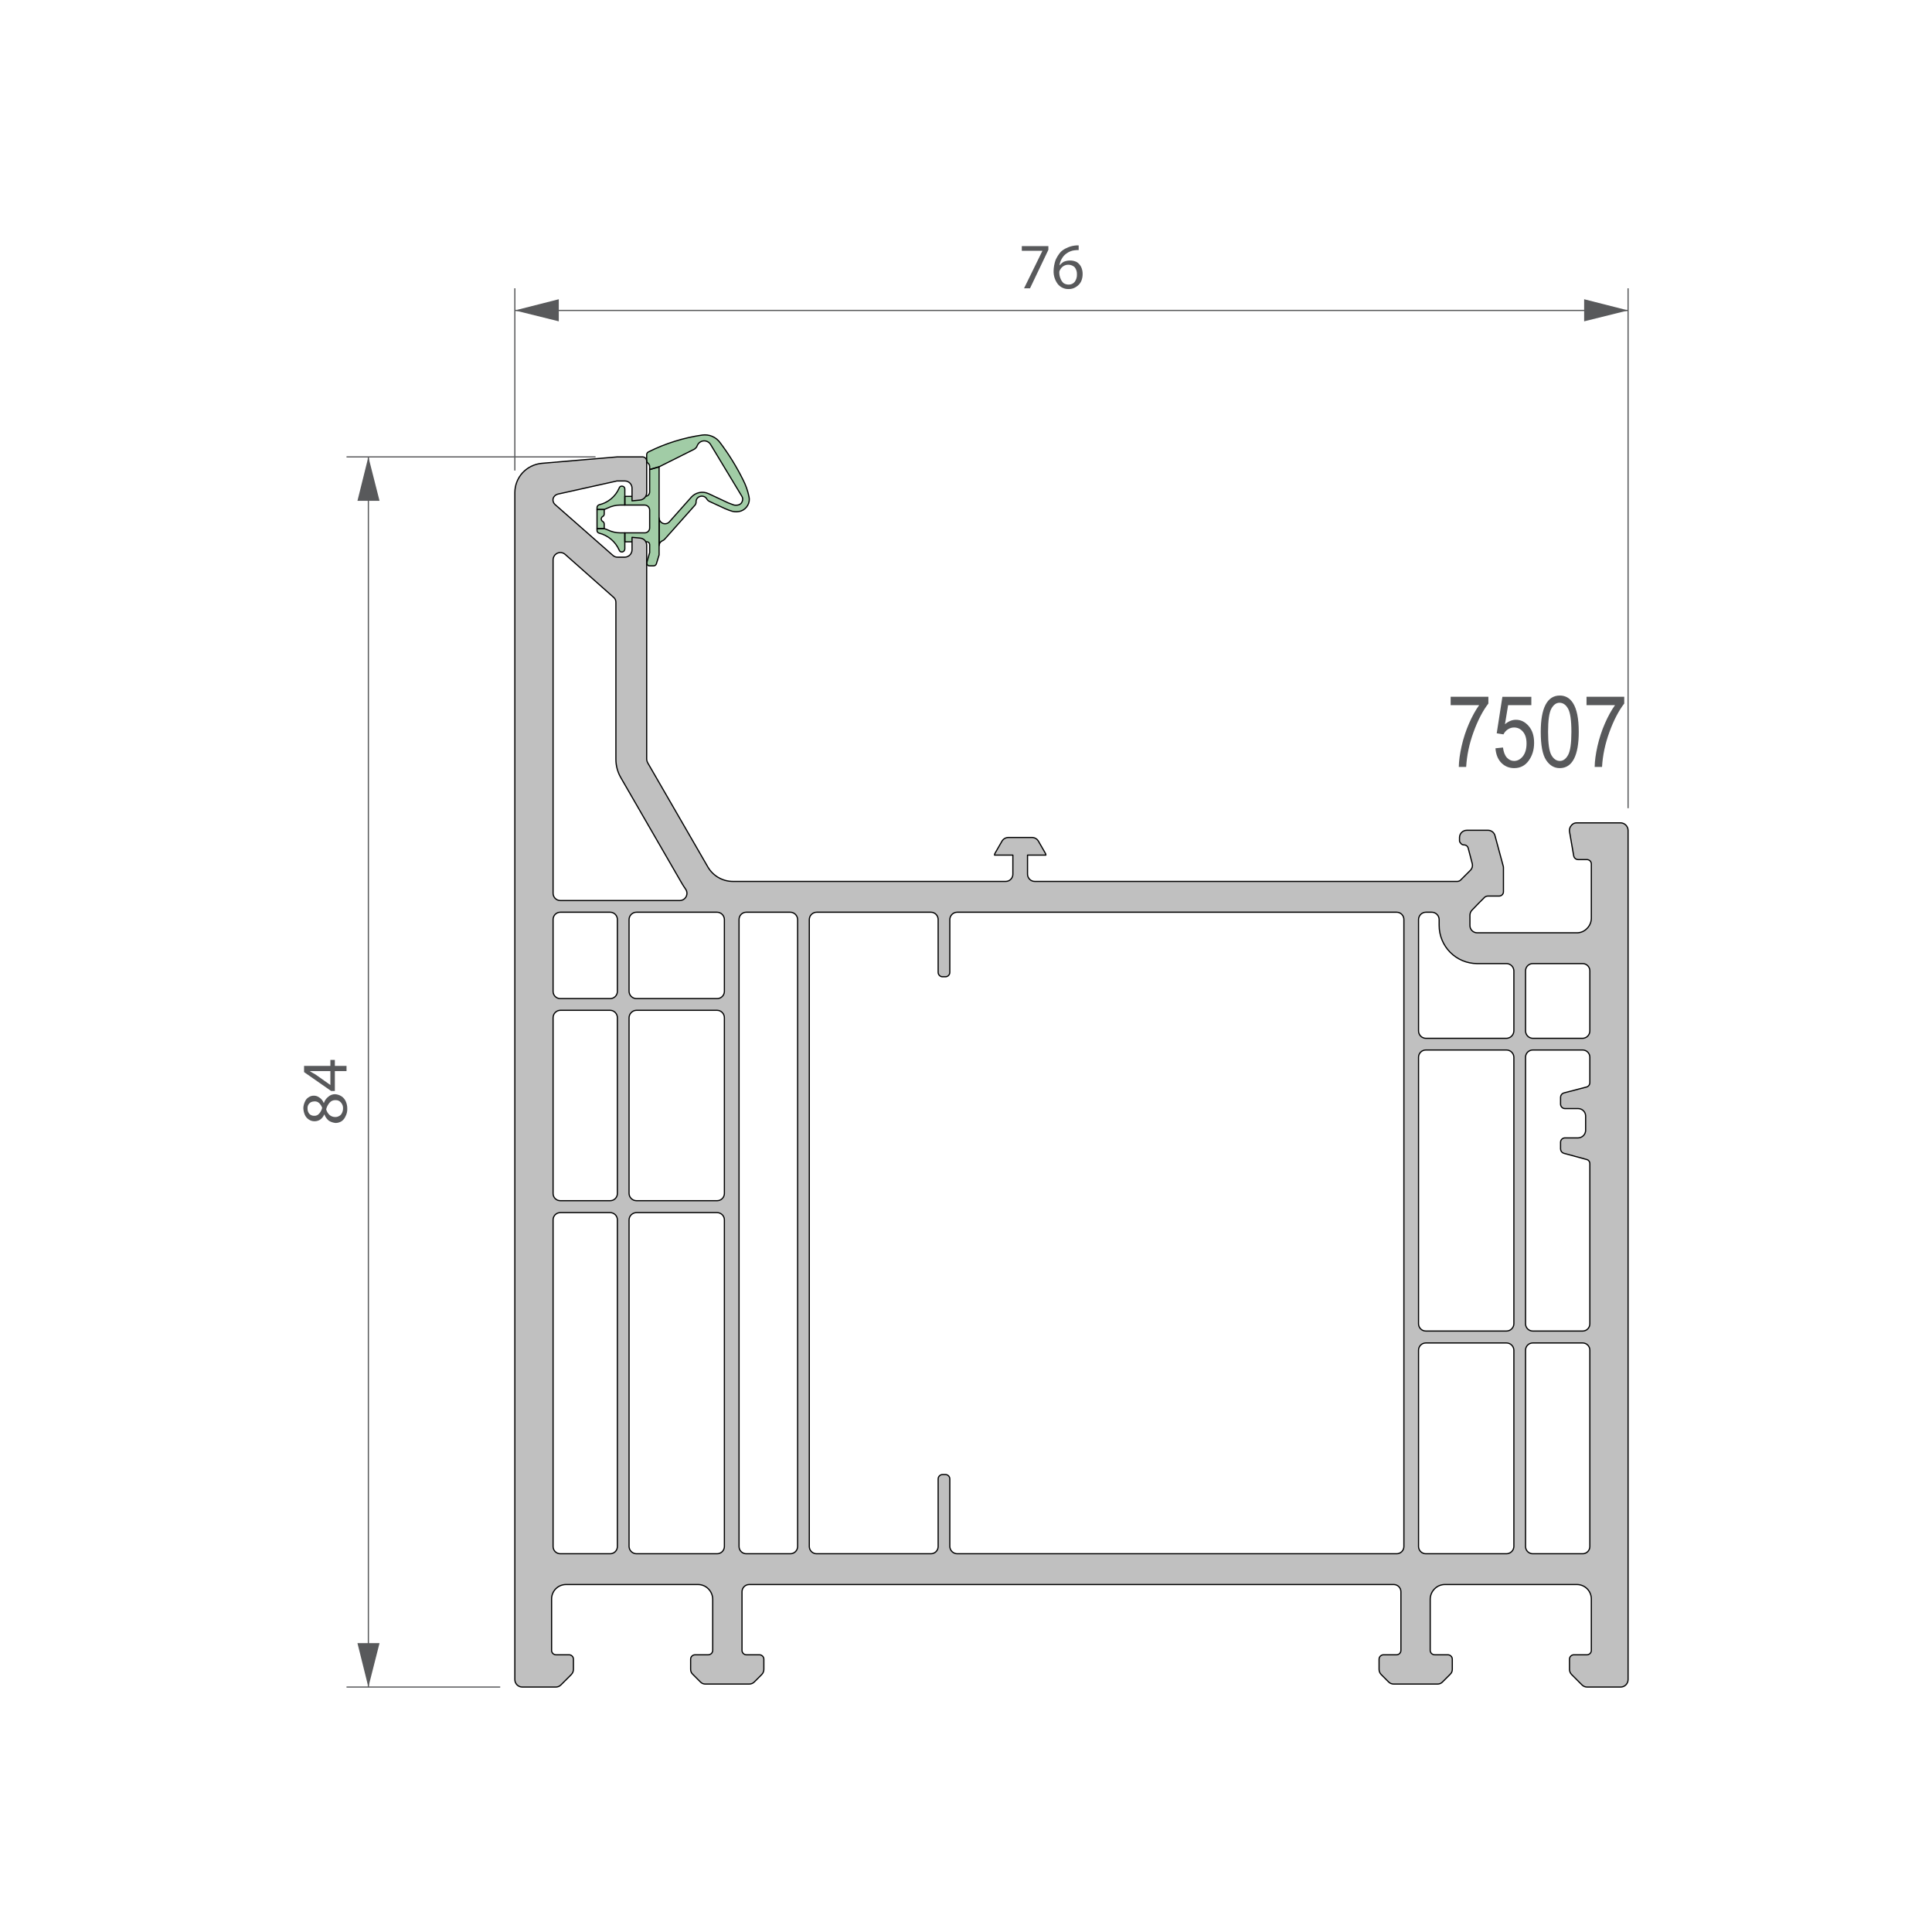 <?xml version="1.0" encoding="UTF-8"?> <svg xmlns="http://www.w3.org/2000/svg" width="1000" height="1000" viewBox="0 0 1000 1000" fill="none"><rect width="1000" height="1000" fill="white"></rect><g clip-path="url(#clip0_224_3393)"><path d="M309.019 263.727H312.746" stroke="black" stroke-width="0.617" stroke-linejoin="round"></path><path fill-rule="evenodd" clip-rule="evenodd" d="M341.145 268.096C341.168 268.718 341.376 269.319 341.742 269.823C342.108 270.326 342.616 270.709 343.201 270.923C343.784 271.098 344.398 271.142 345 271.052C345.586 270.832 346.114 270.48 346.542 270.024L357.85 257.302C358.945 256.12 360.383 255.311 361.962 254.989C363.56 254.633 365.231 254.814 366.717 255.503L376.869 260.258C377.897 260.643 378.796 261.029 379.953 261.414C380.765 261.564 381.602 261.52 382.394 261.286C382.815 261.15 383.198 260.916 383.511 260.603C383.824 260.29 384.058 259.908 384.193 259.487C384.421 259.051 384.467 258.543 384.322 258.073C384.332 257.615 384.197 257.165 383.936 256.788L367.873 230.188C367.523 229.552 367 229.027 366.365 228.675C365.729 228.323 365.008 228.158 364.282 228.198C363.557 228.239 362.858 228.483 362.266 228.903C361.673 229.323 361.212 229.902 360.934 230.573C360.784 231.018 360.548 231.428 360.24 231.781C359.931 232.134 359.556 232.422 359.135 232.629L341.145 241.625V268.096ZM312.746 263.727V266.04C312.766 266.304 312.722 266.568 312.617 266.811C312.436 267.02 312.218 267.195 311.975 267.325C311.74 267.448 311.544 267.633 311.408 267.86C311.271 268.086 311.199 268.346 311.199 268.61C311.199 268.875 311.271 269.134 311.408 269.361C311.544 269.587 311.74 269.772 311.975 269.895C312.232 270.024 312.36 270.281 312.617 270.538C312.722 270.781 312.766 271.045 312.746 271.309V273.622C313.364 273.779 313.967 273.994 314.545 274.264C316.582 275.273 318.824 275.801 321.098 275.806H333.563C334.28 275.803 334.969 275.528 335.491 275.035C335.775 274.792 335.995 274.483 336.133 274.136C336.238 273.848 336.282 273.542 336.262 273.236V264.113C336.27 263.756 336.207 263.401 336.074 263.07C335.942 262.738 335.743 262.437 335.491 262.185C335.238 261.933 334.937 261.734 334.606 261.602C334.275 261.469 333.92 261.405 333.563 261.414H321.098C318.824 261.42 316.582 261.947 314.545 262.956C313.902 263.213 313.388 263.47 312.746 263.727ZM309.019 263.727V262.828C308.981 262.465 309.072 262.101 309.276 261.8C309.501 261.585 309.762 261.411 310.047 261.286C312.335 260.767 314.47 259.717 316.278 258.221C318.086 256.726 319.517 254.826 320.456 252.676C320.496 252.498 320.572 252.33 320.679 252.181C320.785 252.033 320.92 251.907 321.075 251.812C321.231 251.716 321.404 251.652 321.584 251.624C321.765 251.596 321.949 251.604 322.126 251.648C322.478 251.68 322.806 251.843 323.044 252.105C323.282 252.366 323.413 252.708 323.411 253.061V256.916H333.949C334.562 256.898 335.151 256.671 335.619 256.274C335.997 255.795 336.221 255.212 336.262 254.603V241.496C336.262 241.147 336.18 240.803 336.024 240.49C335.868 240.178 335.641 239.907 335.362 239.697L334.848 239.183C334.848 238.926 334.72 238.669 334.72 238.412V235.328C334.722 235.032 334.808 234.742 334.967 234.492C335.126 234.242 335.352 234.042 335.619 233.914C344.387 229.528 353.801 226.578 363.504 225.176C365.263 224.933 367.055 225.175 368.686 225.877C370.317 226.579 371.725 227.715 372.756 229.16C377.28 235.164 381.237 241.573 384.579 248.307C386.005 251.063 387.043 254.004 387.663 257.045C388.033 258.571 387.803 260.181 387.02 261.543C386.259 262.915 385.026 263.965 383.551 264.498C382.054 264.989 380.446 265.034 378.925 264.627C378.411 264.498 377.768 264.241 377.126 264.113C376.483 263.984 375.969 263.599 375.455 263.342L367.102 259.487C366.634 259.25 366.236 258.895 365.946 258.459C365.641 257.835 365.126 257.339 364.491 257.057C363.857 256.775 363.144 256.725 362.476 256.916C361.818 257.066 361.236 257.446 360.835 257.988C360.434 258.531 360.241 259.199 360.292 259.872C360.322 260.178 360.278 260.487 360.163 260.772C360.038 261.056 359.864 261.317 359.649 261.543L344.1 279.019C343.761 279.43 343.317 279.74 342.815 279.919C342.321 280.115 341.911 280.479 341.659 280.947C341.483 281.136 341.346 281.358 341.258 281.601C341.17 281.844 341.131 282.102 341.145 282.36V287.243L339.731 291.869C339.599 292.185 339.375 292.453 339.089 292.64C338.816 292.801 338.506 292.89 338.189 292.897H336.262C336.029 292.905 335.798 292.849 335.594 292.736C335.391 292.623 335.221 292.457 335.105 292.255C334.848 292.126 334.848 291.869 334.72 291.612C334.686 291.39 334.731 291.162 334.848 290.97L336.133 286.472C336.262 286.344 336.262 286.344 336.262 286.215V281.846C336.257 281.651 336.213 281.459 336.132 281.281C336.051 281.103 335.935 280.943 335.791 280.811C335.647 280.679 335.478 280.578 335.294 280.513C335.11 280.448 334.914 280.42 334.72 280.433H323.411V284.159C323.395 284.521 323.261 284.868 323.029 285.147C322.797 285.425 322.48 285.62 322.126 285.701C321.77 285.764 321.404 285.694 321.096 285.504C320.788 285.315 320.56 285.019 320.456 284.673C319.504 282.518 318.07 280.61 316.266 279.096C314.462 277.581 312.334 276.5 310.047 275.935C309.74 275.853 309.47 275.668 309.282 275.41C309.095 275.153 309.002 274.839 309.019 274.521V263.727Z" fill="#A1CCA6"></path><path d="M323.411 284.159C323.395 284.522 323.261 284.868 323.029 285.147C322.797 285.425 322.48 285.62 322.126 285.701C321.77 285.764 321.404 285.694 321.096 285.504C320.788 285.315 320.56 285.019 320.456 284.673C319.503 282.518 318.07 280.61 316.266 279.096C314.462 277.581 312.334 276.5 310.047 275.935C309.74 275.853 309.47 275.668 309.282 275.411C309.095 275.153 309.002 274.839 309.019 274.522V273.622H312.746C313.364 273.779 313.967 273.994 314.545 274.265C316.582 275.273 318.824 275.801 321.098 275.807H323.411V284.159Z" stroke="black" stroke-width="0.617" stroke-linejoin="round"></path><path d="M312.746 266.04C312.75 266.305 312.681 266.566 312.544 266.793C312.408 267.02 312.211 267.205 311.975 267.325C311.74 267.448 311.544 267.633 311.408 267.86C311.271 268.086 311.199 268.346 311.199 268.61C311.199 268.875 311.271 269.134 311.408 269.361C311.544 269.587 311.74 269.772 311.975 269.895C312.216 270.042 312.415 270.25 312.55 270.498C312.685 270.747 312.753 271.026 312.746 271.309V273.622H309.019V263.727H312.746V266.04Z" stroke="black" stroke-width="0.617" stroke-linejoin="round"></path><path d="M320.456 252.676C320.496 252.498 320.572 252.33 320.679 252.181C320.785 252.033 320.92 251.907 321.075 251.812C321.231 251.716 321.404 251.652 321.584 251.624C321.765 251.596 321.949 251.604 322.126 251.648C322.478 251.68 322.806 251.843 323.044 252.105C323.282 252.366 323.413 252.708 323.411 253.061V261.414H321.098C318.824 261.42 316.582 261.947 314.545 262.956C313.902 263.213 313.388 263.47 312.746 263.727H309.019V262.828C309.002 262.494 309.093 262.164 309.278 261.887C309.463 261.609 309.733 261.398 310.047 261.286C312.335 260.767 314.47 259.717 316.278 258.221C318.086 256.726 319.517 254.826 320.456 252.676Z" stroke="black" stroke-width="0.617" stroke-linejoin="round"></path><path d="M341.145 286.601V287.243L339.731 291.869C339.618 292.183 339.408 292.453 339.13 292.638C338.852 292.823 338.522 292.914 338.189 292.897H336.262C336.027 292.904 335.793 292.854 335.582 292.75C335.371 292.647 335.188 292.494 335.049 292.304C334.91 292.115 334.819 291.894 334.784 291.662C334.749 291.429 334.771 291.192 334.848 290.97L336.133 286.472C336.25 286.279 336.295 286.052 336.262 285.83V281.846C336.257 281.651 336.213 281.458 336.132 281.281C336.051 281.103 335.935 280.943 335.791 280.811C335.647 280.679 335.478 280.578 335.294 280.513C335.11 280.448 334.914 280.42 334.72 280.432H323.411V275.806H333.563C333.911 275.824 334.259 275.77 334.586 275.649C334.913 275.527 335.212 275.341 335.464 275.101C335.716 274.86 335.917 274.571 336.054 274.25C336.192 273.93 336.262 273.585 336.262 273.236V264.113C336.27 263.756 336.207 263.401 336.074 263.069C335.942 262.738 335.743 262.437 335.491 262.185C335.238 261.932 334.937 261.734 334.606 261.601C334.275 261.469 333.92 261.405 333.563 261.414H323.411V256.916H333.949C334.253 256.918 334.554 256.859 334.836 256.744C335.117 256.628 335.373 256.458 335.588 256.243C335.803 256.028 335.973 255.772 336.089 255.49C336.205 255.209 336.263 254.908 336.262 254.603V243.038L341.145 241.625V286.601Z" stroke="black" stroke-width="0.617" stroke-linejoin="round"></path><path d="M336.262 241.496C336.262 241.147 336.18 240.803 336.024 240.49C335.868 240.178 335.641 239.907 335.362 239.697C335.161 239.549 334.998 239.355 334.886 239.132C334.775 238.908 334.718 238.662 334.72 238.412V235.328C334.722 235.032 334.808 234.742 334.967 234.492C335.126 234.242 335.352 234.042 335.619 233.914C344.387 229.528 353.801 226.578 363.504 225.176C365.263 224.933 367.055 225.175 368.686 225.877C370.317 226.579 371.725 227.715 372.756 229.16C377.28 235.164 381.237 241.573 384.579 248.307C386.005 251.063 387.043 254.004 387.663 257.045C388.033 258.571 387.803 260.181 387.02 261.543C386.259 262.915 385.026 263.965 383.551 264.498C382.054 264.989 380.446 265.034 378.925 264.627C377.768 264.241 376.611 263.856 375.455 263.342L367.102 259.487C366.634 259.25 366.236 258.895 365.946 258.459C365.641 257.835 365.126 257.339 364.491 257.057C363.857 256.775 363.143 256.725 362.476 256.916C361.818 257.066 361.236 257.446 360.835 257.988C360.434 258.531 360.241 259.199 360.292 259.872C360.297 260.49 360.067 261.087 359.649 261.543L344.1 279.019C343.761 279.43 343.317 279.74 342.815 279.919C342.335 280.127 341.923 280.466 341.628 280.898C341.332 281.33 341.165 281.837 341.145 282.36V268.096C341.168 268.718 341.376 269.319 341.742 269.823C342.108 270.326 342.616 270.709 343.201 270.923C343.783 271.128 344.414 271.152 345.011 270.991C345.607 270.831 346.141 270.494 346.542 270.024L357.85 257.302C358.943 256.096 360.393 255.271 361.988 254.947C363.583 254.624 365.24 254.818 366.717 255.503L376.868 260.258C377.897 260.643 378.796 261.029 379.953 261.414C380.765 261.564 381.602 261.52 382.394 261.286C382.815 261.15 383.198 260.916 383.511 260.603C383.824 260.29 384.057 259.908 384.193 259.487C384.376 259.05 384.449 258.576 384.404 258.105C384.359 257.634 384.198 257.182 383.936 256.788L367.873 230.188C367.523 229.552 367 229.027 366.365 228.675C365.729 228.323 365.008 228.158 364.282 228.198C363.557 228.239 362.858 228.483 362.266 228.903C361.673 229.323 361.212 229.902 360.934 230.573C360.784 231.018 360.548 231.428 360.24 231.781C359.931 232.134 359.556 232.422 359.135 232.629L341.145 241.625L336.262 243.038V241.496Z" stroke="black" stroke-width="0.617" stroke-linejoin="round"></path><path d="M258.903 873.216H179.359" stroke="#58595B" stroke-width="0.617" stroke-linejoin="round"></path><path d="M308.248 236.484H179.359" stroke="#58595B" stroke-width="0.617" stroke-linejoin="round"></path><path fill-rule="evenodd" clip-rule="evenodd" d="M196.45 850.471L190.668 873.216L185.014 850.471" fill="#58595B"></path><path fill-rule="evenodd" clip-rule="evenodd" d="M185.014 259.229L190.668 236.484L196.45 259.229" fill="#58595B"></path><path d="M190.668 236.484V873.216" stroke="#58595B" stroke-width="0.617" stroke-linejoin="round"></path><path d="M842.692 418.316V149.231" stroke="#58595B" stroke-width="0.617" stroke-linejoin="round"></path><path d="M266.484 243.552V149.231" stroke="#58595B" stroke-width="0.617" stroke-linejoin="round"></path><path fill-rule="evenodd" clip-rule="evenodd" d="M819.947 154.885L842.692 160.668L819.947 166.322" fill="#58595B"></path><path fill-rule="evenodd" clip-rule="evenodd" d="M289.23 166.322L266.484 160.668L289.23 154.885" fill="#58595B"></path><path d="M266.484 160.668H842.692" stroke="#58595B" stroke-width="0.617" stroke-linejoin="round"></path><path fill-rule="evenodd" clip-rule="evenodd" d="M315.83 627.647H290.001C289.504 627.619 289.007 627.697 288.542 627.874C288.077 628.051 287.655 628.325 287.303 628.677C286.952 629.028 286.678 629.45 286.501 629.915C286.323 630.38 286.246 630.877 286.274 631.374V800.484C286.261 800.959 286.345 801.433 286.522 801.875C286.698 802.317 286.964 802.718 287.302 803.054C288.014 803.78 288.984 804.196 290.001 804.21H315.83C316.846 804.196 317.816 803.78 318.528 803.054C318.903 802.708 319.171 802.262 319.299 801.769C319.507 801.374 319.596 800.928 319.556 800.484V631.374C319.556 630.385 319.164 629.438 318.465 628.739C317.766 628.04 316.818 627.647 315.83 627.647ZM290.001 621.479H315.83C316.326 621.507 316.823 621.43 317.288 621.252C317.753 621.075 318.175 620.801 318.527 620.45C318.878 620.098 319.152 619.676 319.329 619.211C319.507 618.746 319.584 618.249 319.556 617.752V526.772C319.571 526.277 319.488 525.784 319.311 525.321C319.135 524.858 318.869 524.434 318.528 524.074C318.131 523.732 317.701 523.43 317.243 523.174C316.783 523.038 316.309 522.951 315.83 522.917H290.001C288.984 522.932 288.014 523.347 287.302 524.074C286.927 524.419 286.659 524.865 286.531 525.359C286.322 525.799 286.233 526.287 286.274 526.772V617.752C286.246 618.249 286.323 618.746 286.501 619.211C286.678 619.676 286.952 620.098 287.303 620.45C287.655 620.801 288.077 621.075 288.542 621.252C289.007 621.43 289.504 621.507 290.001 621.479ZM329.451 621.479H371.086C371.582 621.505 372.079 621.427 372.544 621.25C373.008 621.073 373.431 620.801 373.784 620.451C374.511 619.739 374.926 618.769 374.941 617.752V526.772C374.926 525.756 374.511 524.786 373.784 524.074C373.437 523.707 373.019 523.415 372.555 523.216C372.091 523.018 371.591 522.916 371.086 522.917H329.451C328.437 522.943 327.471 523.358 326.754 524.075C326.036 524.793 325.622 525.758 325.596 526.772V617.752C325.61 618.769 326.026 619.739 326.752 620.451C327.112 620.792 327.536 621.058 327.999 621.234C328.462 621.41 328.956 621.494 329.451 621.479ZM325.596 631.374V800.484C325.608 800.967 325.716 801.444 325.915 801.885C326.114 802.327 326.398 802.724 326.752 803.054C327.464 803.78 328.434 804.196 329.451 804.21H371.086C371.591 804.212 372.091 804.11 372.555 803.911C373.019 803.712 373.437 803.42 373.784 803.054C374.138 802.724 374.423 802.327 374.622 801.885C374.82 801.444 374.929 800.967 374.941 800.484V631.374C374.926 630.357 374.511 629.387 373.784 628.675C373.439 628.3 372.993 628.033 372.499 627.904C372.062 627.686 371.572 627.597 371.086 627.647H329.451C328.956 627.633 328.462 627.716 327.999 627.892C327.536 628.069 327.112 628.335 326.752 628.675C326.026 629.387 325.61 630.357 325.596 631.374ZM491.622 765.531V800.484C491.634 800.967 491.742 801.444 491.941 801.885C492.139 802.327 492.424 802.724 492.778 803.054C493.152 803.425 493.587 803.729 494.063 803.953C494.521 804.101 494.996 804.187 495.477 804.21H722.927C723.896 804.152 724.811 803.741 725.498 803.054C726.184 802.368 726.595 801.453 726.653 800.484V476.014C726.639 474.997 726.223 474.027 725.497 473.315C725.167 472.961 724.77 472.676 724.328 472.478C723.887 472.279 723.411 472.171 722.927 472.159H495.477C494.462 472.185 493.497 472.599 492.78 473.317C492.062 474.034 491.648 474.999 491.622 476.014V503.256C491.632 503.564 491.58 503.87 491.469 504.157C491.359 504.444 491.192 504.705 490.979 504.927C490.56 505.321 490.012 505.549 489.437 505.569H487.895C487.587 505.586 487.279 505.538 486.99 505.427C486.702 505.317 486.441 505.147 486.222 504.929C486.004 504.711 485.834 504.449 485.724 504.161C485.614 503.873 485.565 503.564 485.582 503.256V476.014C485.597 475.518 485.513 475.025 485.337 474.562C485.161 474.099 484.894 473.675 484.554 473.315C483.842 472.589 482.872 472.173 481.855 472.159H422.744C422.239 472.157 421.739 472.259 421.275 472.458C420.811 472.657 420.393 472.948 420.045 473.315C419.67 473.655 419.372 474.072 419.173 474.538C418.973 475.004 418.876 475.507 418.889 476.014V800.484C418.901 800.967 419.01 801.444 419.208 801.885C419.407 802.327 419.691 802.724 420.045 803.054C420.393 803.42 420.811 803.712 421.275 803.911C421.739 804.11 422.239 804.212 422.744 804.21H481.855C482.872 804.196 483.842 803.78 484.554 803.054C484.885 802.674 485.146 802.239 485.325 801.769C485.533 801.374 485.622 800.928 485.582 800.484V765.531C485.603 764.956 485.831 764.408 486.224 763.989C486.663 763.528 487.26 763.252 487.895 763.218H489.437C489.735 763.223 490.028 763.296 490.295 763.429C490.562 763.562 490.796 763.754 490.979 763.989C491.112 764.076 491.226 764.189 491.315 764.322C491.403 764.454 491.464 764.603 491.493 764.76C491.598 765.003 491.642 765.267 491.622 765.531ZM738.09 804.21H779.725C780.742 804.196 781.712 803.78 782.424 803.054C782.778 802.724 783.062 802.327 783.261 801.885C783.46 801.444 783.568 800.967 783.58 800.484V698.838C783.566 697.821 783.15 696.851 782.424 696.139C782.064 695.799 781.64 695.533 781.177 695.356C780.714 695.18 780.22 695.097 779.725 695.111H738.09C737.594 695.085 737.097 695.163 736.632 695.34C736.168 695.517 735.745 695.789 735.392 696.139C735.049 696.536 734.748 696.967 734.492 697.424C734.356 697.885 734.269 698.359 734.235 698.838V800.484C734.247 800.967 734.356 801.444 734.554 801.885C734.753 802.327 735.038 802.724 735.392 803.054C735.732 803.429 736.149 803.727 736.615 803.927C737.08 804.126 737.584 804.223 738.09 804.21ZM738.09 688.943H779.725C780.22 688.958 780.714 688.874 781.177 688.698C781.64 688.522 782.064 688.256 782.424 687.915C782.773 687.549 783.036 687.11 783.195 686.63C783.426 686.193 783.557 685.71 783.58 685.216V547.204C783.566 546.187 783.15 545.218 782.424 544.506C782.064 544.165 781.64 543.899 781.177 543.723C780.714 543.546 780.22 543.463 779.725 543.478H738.09C737.594 543.452 737.097 543.53 736.632 543.707C736.168 543.884 735.745 544.156 735.392 544.506C734.665 545.218 734.25 546.187 734.235 547.204V685.216C734.25 686.233 734.665 687.203 735.392 687.915C735.745 688.265 736.168 688.537 736.632 688.714C737.097 688.891 737.594 688.969 738.09 688.943ZM738.09 537.438H779.725C780.742 537.424 781.712 537.008 782.424 536.282C782.799 535.936 783.066 535.49 783.195 534.997C783.441 534.566 783.574 534.079 783.58 533.583V502.485C783.566 501.468 783.15 500.499 782.424 499.787C782.064 499.446 781.64 499.18 781.177 499.004C780.714 498.827 780.22 498.744 779.725 498.759H764.562C762.099 498.713 759.663 498.234 757.366 497.345C754.876 496.335 752.607 494.851 750.683 492.976C748.728 491.092 747.195 488.814 746.186 486.294C745.335 483.946 744.9 481.467 744.901 478.969V476.014C744.875 474.999 744.46 474.034 743.743 473.317C743.026 472.599 742.06 472.185 741.046 472.159H738.09C737.585 472.157 737.085 472.259 736.621 472.458C736.157 472.657 735.739 472.948 735.392 473.315C734.665 474.027 734.25 474.997 734.235 476.014V533.583C734.25 534.6 734.665 535.57 735.392 536.282C735.737 536.656 736.183 536.924 736.677 537.053C737.1 537.316 737.592 537.449 738.09 537.438ZM286.274 289.813V462.264C286.248 462.76 286.326 463.257 286.503 463.722C286.68 464.186 286.952 464.609 287.302 464.962C287.699 465.305 288.13 465.606 288.587 465.862C289.047 465.999 289.521 466.085 290.001 466.119H351.81C352.512 466.12 353.199 465.925 353.794 465.554C354.389 465.183 354.868 464.653 355.177 464.023C355.485 463.393 355.61 462.69 355.537 461.992C355.464 461.295 355.197 460.632 354.766 460.079C354.411 459.502 354.025 458.944 353.609 458.409C353.219 457.838 352.875 457.236 352.581 456.61L321.484 402.767C320.58 401.301 319.929 399.694 319.556 398.012C319.05 396.39 318.79 394.701 318.785 393.001V311.915C318.773 311.392 318.686 310.873 318.528 310.373C318.293 309.869 317.94 309.429 317.5 309.088L292.571 286.986C292.026 286.483 291.344 286.154 290.612 286.04C289.88 285.925 289.13 286.031 288.458 286.343C287.789 286.662 287.213 287.149 286.788 287.757C286.438 288.385 286.261 289.094 286.274 289.813ZM412.849 800.484V476.014C412.823 474.999 412.409 474.034 411.691 473.317C410.974 472.599 410.008 472.185 408.994 472.159H386.249C385.765 472.171 385.289 472.279 384.848 472.478C384.406 472.676 384.009 472.961 383.679 473.315C382.953 474.027 382.537 474.997 382.523 476.014V800.484C382.581 801.453 382.992 802.368 383.679 803.054C384.365 803.741 385.28 804.152 386.249 804.21H408.994C409.762 804.179 410.505 803.933 411.141 803.502C411.777 803.071 412.279 802.47 412.592 801.769C412.739 801.355 412.826 800.922 412.849 800.484ZM329.451 516.878H371.086C371.582 516.904 372.079 516.825 372.544 516.648C373.008 516.471 373.431 516.199 373.784 515.85C374.511 515.138 374.926 514.168 374.941 513.151V476.014C374.926 474.997 374.511 474.027 373.784 473.315C373.437 472.948 373.019 472.657 372.555 472.458C372.091 472.259 371.591 472.157 371.086 472.159H329.451C328.437 472.185 327.471 472.599 326.754 473.317C326.036 474.034 325.622 474.999 325.596 476.014V513.151C325.61 514.168 326.026 515.138 326.752 515.85C327.112 516.19 327.536 516.456 327.999 516.633C328.462 516.809 328.956 516.892 329.451 516.878ZM819.176 688.943C819.672 688.971 820.169 688.894 820.634 688.716C821.099 688.539 821.521 688.265 821.873 687.914C822.224 687.562 822.498 687.14 822.675 686.675C822.853 686.21 822.93 685.713 822.902 685.216V602.332C822.914 601.833 822.78 601.342 822.517 600.919C822.171 600.544 821.725 600.276 821.232 600.148L809.409 596.935C808.954 596.803 808.55 596.533 808.253 596.164C808.077 595.975 807.941 595.752 807.852 595.509C807.764 595.267 807.725 595.008 807.739 594.75V591.152C807.744 590.854 807.817 590.561 807.95 590.294C808.083 590.027 808.275 589.794 808.51 589.61C808.7 589.391 808.938 589.219 809.205 589.108C809.473 588.996 809.763 588.948 810.052 588.968H816.862C817.877 588.942 818.842 588.527 819.56 587.81C820.277 587.092 820.692 586.127 820.718 585.113V577.531C820.703 576.514 820.287 575.544 819.561 574.832C819.201 574.492 818.777 574.226 818.314 574.049C817.851 573.873 817.358 573.79 816.862 573.804H810.052C809.468 573.721 808.927 573.451 808.509 573.034C808.092 572.617 807.822 572.075 807.739 571.491V567.893C807.754 567.379 807.934 566.883 808.253 566.48C808.55 566.11 808.954 565.841 809.409 565.709L821.232 562.625C821.757 562.495 822.215 562.175 822.517 561.725C822.78 561.301 822.914 560.81 822.902 560.312V547.204C822.917 546.709 822.834 546.216 822.657 545.753C822.481 545.29 822.215 544.866 821.874 544.506C821.508 544.157 821.069 543.894 820.589 543.735C820.146 543.536 819.661 543.448 819.176 543.478H793.346C792.85 543.45 792.353 543.527 791.888 543.704C791.423 543.882 791.001 544.155 790.649 544.507C790.298 544.859 790.024 545.281 789.847 545.746C789.669 546.211 789.592 546.708 789.62 547.204V685.216C789.605 685.712 789.688 686.205 789.865 686.668C790.041 687.131 790.307 687.555 790.648 687.915C791.014 688.264 791.453 688.527 791.933 688.686C792.376 688.885 792.861 688.973 793.346 688.943H819.176ZM793.346 695.111C792.85 695.083 792.353 695.161 791.888 695.338C791.423 695.515 791.001 695.789 790.649 696.141C790.298 696.492 790.024 696.915 789.847 697.379C789.669 697.844 789.592 698.341 789.62 698.838V800.484C789.606 800.959 789.691 801.433 789.868 801.875C790.044 802.317 790.31 802.718 790.648 803.054C791.045 803.396 791.475 803.697 791.933 803.953C792.393 804.09 792.867 804.176 793.346 804.21H819.176C820.192 804.196 821.162 803.78 821.874 803.054C822.249 802.708 822.517 802.262 822.645 801.769C822.853 801.374 822.942 800.928 822.902 800.484V698.838C822.917 698.342 822.834 697.849 822.657 697.386C822.481 696.923 822.215 696.499 821.874 696.139C821.508 695.79 821.069 695.527 820.589 695.368C820.146 695.17 819.661 695.081 819.176 695.111H793.346ZM315.83 516.878C316.326 516.906 316.823 516.828 317.288 516.651C317.753 516.473 318.175 516.2 318.527 515.848C318.878 515.496 319.152 515.074 319.329 514.61C319.507 514.145 319.584 513.648 319.556 513.151V476.014C319.571 475.518 319.488 475.025 319.311 474.562C319.135 474.099 318.869 473.675 318.528 473.315C317.816 472.589 316.846 472.173 315.83 472.159H290.001C288.984 472.173 288.014 472.589 287.302 473.315C286.961 473.675 286.695 474.099 286.519 474.562C286.343 475.025 286.259 475.518 286.274 476.014V513.151C286.246 513.648 286.323 514.145 286.501 514.61C286.678 515.074 286.952 515.496 287.303 515.848C287.655 516.2 288.077 516.473 288.542 516.651C289.007 516.828 289.504 516.906 290.001 516.878H315.83ZM793.346 498.759C792.85 498.731 792.353 498.808 791.888 498.985C791.423 499.163 791.001 499.436 790.649 499.788C790.298 500.14 790.024 500.562 789.847 501.027C789.669 501.492 789.592 501.989 789.62 502.485V533.583C789.605 534.078 789.688 534.572 789.865 535.035C790.041 535.498 790.307 535.922 790.648 536.282C791.36 537.008 792.33 537.424 793.346 537.438H819.176C820.192 537.424 821.162 537.008 821.874 536.282C822.249 535.936 822.517 535.49 822.645 534.997C822.854 534.556 822.943 534.069 822.902 533.583V502.485C822.917 501.99 822.834 501.497 822.657 501.034C822.481 500.57 822.215 500.147 821.874 499.787C821.508 499.438 821.069 499.175 820.589 499.016C820.146 498.817 819.661 498.729 819.176 498.759H793.346ZM287.302 261.157L317.115 287.371C317.422 287.73 317.822 287.997 318.271 288.142C318.685 288.29 319.118 288.376 319.556 288.399H323.411C323.89 288.365 324.364 288.279 324.825 288.142C325.282 287.887 325.713 287.585 326.11 287.243C326.45 286.883 326.716 286.459 326.893 285.996C327.069 285.533 327.153 285.04 327.138 284.544V278.119L331.25 278.505C331.717 278.505 332.178 278.609 332.601 278.809C333.023 279.009 333.395 279.3 333.692 279.661C334.029 279.997 334.295 280.398 334.472 280.84C334.649 281.282 334.733 281.755 334.72 282.231V393.001C334.72 393.258 334.848 393.643 334.848 393.9C334.953 394.21 335.082 394.511 335.234 394.8L366.331 448.643C367.623 450.963 369.537 452.876 371.857 454.168C374.156 455.516 376.773 456.226 379.439 456.224H520.535C521.523 456.224 522.471 455.832 523.17 455.133C523.869 454.434 524.261 453.486 524.261 452.498V442.603H514.752C514.733 442.422 514.778 442.24 514.881 442.089C514.881 441.832 515.009 441.703 515.138 441.446L518.607 435.407C518.94 434.815 519.429 434.326 520.021 433.993C520.574 433.688 521.189 433.513 521.82 433.479H534.285C534.915 433.513 535.53 433.688 536.084 433.993C536.675 434.326 537.164 434.815 537.497 435.407L540.967 441.446C541.208 441.784 541.343 442.187 541.352 442.603H531.843V452.498C531.858 453.515 532.273 454.484 533 455.196C533.345 455.571 533.791 455.839 534.285 455.967C534.722 456.186 535.212 456.275 535.698 456.224H754.282C754.587 456.255 754.896 456.211 755.181 456.096C755.466 455.97 755.727 455.796 755.952 455.582L761.092 450.442C761.54 449.978 761.851 449.4 761.992 448.771C762.242 448.153 762.242 447.462 761.992 446.844L759.936 439.005C759.816 438.519 759.534 438.089 759.137 437.786C758.74 437.482 758.251 437.323 757.751 437.334C757.387 437.338 757.029 437.244 756.713 437.063C756.397 436.883 756.134 436.622 755.952 436.306C755.824 436.178 755.695 435.921 755.567 435.792C755.438 435.664 755.438 435.278 755.438 435.021V433.479C755.453 432.462 755.868 431.492 756.595 430.781C756.955 430.44 757.378 430.174 757.841 429.998C758.305 429.821 758.798 429.738 759.293 429.753H770.216C771.05 429.753 771.862 430.023 772.529 430.524C773.186 431.036 773.642 431.764 773.814 432.58L778.055 448.257C778.183 448.386 778.183 448.514 778.183 448.771V461.621C778.202 461.911 778.154 462.2 778.043 462.468C777.931 462.735 777.76 462.973 777.541 463.163C777.315 463.378 777.054 463.552 776.77 463.677C776.527 463.782 776.262 463.826 775.999 463.806H770.087C769.474 463.825 768.885 464.051 768.417 464.448L765.204 467.661L761.863 471.131C761.505 471.438 761.238 471.838 761.092 472.287C760.894 472.731 760.805 473.216 760.835 473.701V478.969C760.821 479.465 760.904 479.958 761.08 480.421C761.257 480.884 761.523 481.308 761.863 481.668C762.26 482.01 762.691 482.311 763.148 482.567C763.609 482.704 764.083 482.79 764.562 482.824H816.092C818.122 482.782 820.057 481.952 821.489 480.511C822.184 479.822 822.735 479.001 823.11 478.096C823.485 477.192 823.676 476.222 823.673 475.243V447.229C823.693 446.921 823.647 446.612 823.536 446.323C823.425 446.035 823.252 445.774 823.031 445.559C822.834 445.348 822.595 445.182 822.329 445.071C822.063 444.961 821.776 444.908 821.489 444.916H816.862C816.604 444.929 816.346 444.891 816.104 444.803C815.861 444.714 815.638 444.578 815.449 444.402C814.992 444.052 814.673 443.551 814.549 442.988L812.365 430.395C812.262 429.847 812.289 429.281 812.445 428.745C812.602 428.21 812.882 427.718 813.264 427.311C813.598 426.864 814.04 426.51 814.549 426.283C815.026 426.035 815.554 425.903 816.092 425.898H838.836C839.851 425.924 840.816 426.338 841.534 427.056C842.251 427.773 842.666 428.738 842.692 429.753V869.361C842.666 870.375 842.251 871.341 841.534 872.058C840.816 872.776 839.851 873.19 838.836 873.216H821.489C820.982 873.229 820.479 873.132 820.013 872.933C819.547 872.733 819.13 872.435 818.79 872.06L813.393 866.663C813.035 866.355 812.768 865.955 812.622 865.506C812.423 865.063 812.335 864.578 812.365 864.093V858.824C812.345 858.516 812.392 858.206 812.502 857.918C812.613 857.63 812.786 857.369 813.007 857.153C813.427 856.76 813.975 856.531 814.549 856.511H821.489C822.058 856.467 822.598 856.242 823.031 855.868C823.252 855.653 823.425 855.392 823.536 855.104C823.647 854.815 823.693 854.506 823.673 854.198V827.726C823.689 826.726 823.503 825.733 823.128 824.806C822.752 823.88 822.194 823.038 821.487 822.33C820.78 821.623 819.938 821.065 819.011 820.69C818.084 820.314 817.091 820.129 816.092 820.145H747.856C746.877 820.141 745.907 820.333 745.003 820.708C744.098 821.083 743.277 821.634 742.588 822.329C741.834 823.067 741.224 823.938 740.789 824.899C740.494 825.815 740.321 826.765 740.275 827.726V854.198C740.294 854.811 740.52 855.4 740.917 855.868C741.396 856.246 741.979 856.47 742.588 856.511H749.398C750.007 856.551 750.59 856.775 751.069 857.153C751.197 857.41 751.455 857.667 751.583 857.924C751.712 858.181 751.711 858.567 751.711 858.824V864.093C751.677 864.572 751.591 865.046 751.455 865.506C751.263 865.965 750.952 866.364 750.555 866.663L746.7 870.518C746.373 870.886 745.981 871.191 745.543 871.417C745.042 871.565 744.524 871.652 744.001 871.674H721.385C720.904 871.651 720.429 871.565 719.971 871.417C719.495 871.193 719.06 870.889 718.686 870.518L714.831 866.663C714.516 866.319 714.255 865.929 714.06 865.506C713.924 865.046 713.837 864.572 713.803 864.093V858.824C713.783 858.516 713.83 858.206 713.941 857.918C714.052 857.63 714.224 857.369 714.446 857.153C714.914 856.756 715.503 856.53 716.116 856.511H722.927C723.502 856.49 724.05 856.262 724.469 855.868C724.684 855.643 724.858 855.382 724.983 855.097C725.088 854.81 725.132 854.503 725.111 854.198V823.871C725.125 823.395 725.041 822.922 724.864 822.48C724.687 822.038 724.421 821.636 724.083 821.301C723.721 820.916 723.284 820.61 722.798 820.402C722.338 820.265 721.864 820.179 721.385 820.145H387.791C386.774 820.159 385.804 820.575 385.093 821.301C384.692 821.625 384.419 822.08 384.322 822.586C384.114 822.981 384.025 823.427 384.065 823.871V854.198C384.044 854.506 384.091 854.815 384.202 855.104C384.313 855.392 384.485 855.653 384.707 855.868C385.127 856.262 385.674 856.49 386.249 856.511H393.06C393.673 856.53 394.262 856.756 394.73 857.153C394.952 857.369 395.124 857.63 395.235 857.918C395.346 858.206 395.393 858.516 395.373 858.824V864.093C395.339 864.572 395.253 865.046 395.116 865.506C394.921 865.929 394.66 866.319 394.345 866.663L390.49 870.518C390.116 870.889 389.681 871.193 389.205 871.417C388.747 871.565 388.272 871.651 387.791 871.674H365.175C364.652 871.652 364.134 871.565 363.633 871.417C363.195 871.191 362.803 870.886 362.476 870.518L358.621 866.663C358.224 866.364 357.913 865.965 357.722 865.506C357.585 865.046 357.499 864.572 357.465 864.093V858.824C357.483 858.21 357.71 857.621 358.107 857.153C358.364 857.025 358.621 856.768 358.878 856.639C359.168 856.543 359.473 856.5 359.778 856.511H366.588C367.197 856.47 367.78 856.246 368.259 855.868C368.656 855.4 368.882 854.811 368.901 854.198V827.726C368.859 825.695 368.029 823.76 366.588 822.329C365.899 821.634 365.078 821.083 364.173 820.708C363.269 820.333 362.299 820.141 361.32 820.145H293.085C292.085 820.129 291.091 820.314 290.164 820.689C289.237 821.064 288.395 821.622 287.687 822.329C286.282 823.773 285.498 825.711 285.503 827.726V854.198C285.483 854.506 285.53 854.815 285.64 855.104C285.751 855.392 285.924 855.653 286.145 855.868C286.578 856.242 287.118 856.467 287.687 856.511H294.627C295.196 856.555 295.736 856.78 296.169 857.153C296.39 857.369 296.563 857.63 296.674 857.918C296.785 858.206 296.831 858.516 296.811 858.824V864.093C296.841 864.578 296.753 865.063 296.554 865.506C296.408 865.955 296.142 866.355 295.783 866.663L290.386 872.06C290.046 872.435 289.629 872.733 289.163 872.933C288.697 873.132 288.194 873.229 287.687 873.216H270.34C269.325 873.19 268.36 872.776 267.642 872.058C266.925 871.341 266.51 870.375 266.484 869.361V254.989C266.475 251.183 267.897 247.514 270.468 244.708C273.058 241.925 276.578 240.188 280.363 239.825L319.556 236.484H332.535C332.823 236.476 333.109 236.529 333.375 236.64C333.641 236.75 333.88 236.916 334.077 237.127C334.334 237.255 334.463 237.641 334.591 237.898C334.696 238.141 334.74 238.405 334.72 238.669V254.989C334.724 255.948 334.372 256.874 333.73 257.587C333.088 258.3 332.204 258.748 331.25 258.844L327.138 259.229V252.676C327.163 252.198 327.084 251.721 326.906 251.278C326.729 250.834 326.457 250.434 326.11 250.106C325.748 249.721 325.31 249.415 324.825 249.206C324.381 249.007 323.896 248.919 323.411 248.949H319.171C319.101 248.941 319.03 248.948 318.964 248.97C318.897 248.992 318.836 249.029 318.785 249.078L288.715 255.76C288.143 255.901 287.617 256.188 287.189 256.594C286.761 256.999 286.446 257.509 286.274 258.073C286.156 258.632 286.188 259.212 286.369 259.754C286.55 260.297 286.872 260.781 287.302 261.157Z" fill="#C0C0C0"></path><path d="M315.83 627.647H290.001C289.012 627.647 288.064 628.04 287.365 628.739C286.667 629.438 286.274 630.386 286.274 631.374V800.484C286.274 801.472 286.667 802.42 287.365 803.119C288.064 803.818 289.012 804.21 290.001 804.21H315.83C316.818 804.21 317.766 803.818 318.465 803.119C319.164 802.42 319.556 801.472 319.556 800.484V631.374C319.556 630.386 319.164 629.438 318.465 628.739C317.766 628.04 316.818 627.647 315.83 627.647Z" stroke="black" stroke-width="0.617" stroke-linejoin="round"></path><path d="M290.001 621.479H315.83C316.818 621.479 317.766 621.087 318.465 620.388C319.164 619.689 319.556 618.741 319.556 617.753V526.773C319.557 525.772 319.168 524.81 318.473 524.091C317.777 523.372 316.83 522.951 315.83 522.917H290.001C289.001 522.951 288.053 523.372 287.357 524.091C286.662 524.81 286.273 525.772 286.274 526.773V617.753C286.274 618.741 286.667 619.689 287.365 620.388C288.064 621.087 289.012 621.479 290.001 621.479Z" stroke="black" stroke-width="0.617" stroke-linejoin="round"></path><path d="M329.451 621.479H371.086C371.585 621.491 372.081 621.404 372.545 621.222C373.01 621.041 373.434 620.769 373.793 620.422C374.152 620.076 374.438 619.661 374.635 619.203C374.832 618.744 374.936 618.251 374.941 617.753V526.773C374.941 525.75 374.535 524.77 373.812 524.047C373.089 523.324 372.108 522.917 371.086 522.917H329.451C328.437 522.943 327.471 523.358 326.754 524.075C326.036 524.793 325.622 525.758 325.596 526.773V617.753C325.629 618.753 326.05 619.7 326.769 620.396C327.489 621.091 328.45 621.48 329.451 621.479Z" stroke="black" stroke-width="0.617" stroke-linejoin="round"></path><path d="M325.596 631.374V800.484C325.629 801.484 326.05 802.432 326.769 803.127C327.489 803.822 328.45 804.211 329.451 804.21H371.086C371.585 804.222 372.081 804.135 372.545 803.954C373.01 803.772 373.434 803.5 373.793 803.153C374.152 802.807 374.438 802.392 374.635 801.934C374.832 801.475 374.936 800.983 374.941 800.484V631.374C374.936 630.875 374.832 630.382 374.635 629.924C374.438 629.466 374.152 629.051 373.793 628.704C373.434 628.358 373.01 628.086 372.545 627.904C372.081 627.723 371.585 627.635 371.086 627.647H329.451C328.45 627.647 327.489 628.035 326.769 628.731C326.05 629.426 325.629 630.374 325.596 631.374Z" stroke="black" stroke-width="0.617" stroke-linejoin="round"></path><path d="M491.622 765.531V800.484C491.655 801.484 492.076 802.432 492.795 803.127C493.515 803.823 494.476 804.211 495.477 804.21H722.927C723.915 804.21 724.863 803.818 725.562 803.119C726.261 802.42 726.653 801.472 726.653 800.484V476.014C726.665 475.515 726.578 475.019 726.397 474.554C726.215 474.09 725.943 473.666 725.596 473.307C725.25 472.948 724.835 472.662 724.377 472.465C723.919 472.268 723.426 472.164 722.927 472.159H495.477C494.454 472.159 493.474 472.565 492.751 473.288C492.028 474.011 491.622 474.992 491.622 476.014V503.257C491.632 503.851 491.409 504.426 491.001 504.859C490.593 505.291 490.031 505.546 489.437 505.57H487.895C487.591 505.571 487.289 505.513 487.008 505.397C486.726 505.281 486.471 505.111 486.256 504.896C486.04 504.681 485.87 504.425 485.755 504.144C485.639 503.862 485.58 503.561 485.582 503.257V476.014C485.594 475.515 485.507 475.019 485.325 474.554C485.144 474.09 484.872 473.666 484.525 473.307C484.178 472.948 483.764 472.662 483.305 472.465C482.847 472.268 482.354 472.164 481.855 472.159H422.744C421.722 472.159 420.741 472.565 420.018 473.288C419.295 474.011 418.889 474.992 418.889 476.014V800.484C418.894 800.983 418.998 801.476 419.195 801.934C419.392 802.392 419.678 802.807 420.037 803.153C420.396 803.5 420.82 803.772 421.284 803.954C421.749 804.135 422.245 804.222 422.744 804.21H481.855C482.844 804.21 483.792 803.818 484.49 803.119C485.189 802.42 485.582 801.472 485.582 800.484V765.531C485.58 765.227 485.639 764.925 485.755 764.644C485.87 764.362 486.04 764.107 486.256 763.892C486.471 763.677 486.726 763.506 487.008 763.391C487.289 763.275 487.591 763.216 487.895 763.218H489.437C490.031 763.241 490.593 763.497 491.001 763.929C491.409 764.361 491.632 764.936 491.622 765.531Z" stroke="black" stroke-width="0.617" stroke-linejoin="round"></path><path d="M738.09 804.21H779.725C780.726 804.211 781.687 803.823 782.407 803.127C783.126 802.432 783.547 801.484 783.58 800.484V698.838C783.547 697.838 783.126 696.89 782.407 696.195C781.687 695.499 780.726 695.111 779.725 695.111H738.09C737.591 695.099 737.095 695.187 736.631 695.368C736.166 695.55 735.742 695.822 735.383 696.168C735.025 696.515 734.738 696.93 734.541 697.388C734.344 697.846 734.24 698.339 734.235 698.838V800.484C734.24 800.983 734.344 801.476 734.541 801.934C734.738 802.392 735.025 802.807 735.383 803.153C735.742 803.5 736.166 803.772 736.631 803.954C737.095 804.135 737.591 804.222 738.09 804.21Z" stroke="black" stroke-width="0.617" stroke-linejoin="round"></path><path d="M738.09 688.943H779.725C780.726 688.944 781.687 688.555 782.407 687.86C783.126 687.164 783.547 686.217 783.58 685.217V547.204C783.547 546.204 783.126 545.257 782.407 544.561C781.687 543.866 780.726 543.477 779.725 543.478H738.09C737.591 543.466 737.095 543.553 736.631 543.735C736.166 543.916 735.742 544.188 735.383 544.535C735.025 544.882 734.738 545.296 734.541 545.754C734.344 546.213 734.24 546.706 734.235 547.204V685.217C734.24 685.715 734.344 686.208 734.541 686.667C734.738 687.125 735.025 687.539 735.383 687.886C735.742 688.233 736.166 688.505 736.631 688.686C737.095 688.868 737.591 688.955 738.09 688.943Z" stroke="black" stroke-width="0.617" stroke-linejoin="round"></path><path d="M738.09 537.438H779.725C780.739 537.412 781.705 536.998 782.422 536.28C783.14 535.563 783.554 534.598 783.58 533.583V502.486C783.547 501.486 783.126 500.538 782.407 499.842C781.687 499.147 780.726 498.758 779.725 498.759H764.562C759.331 498.739 754.323 496.643 750.637 492.933C746.95 489.222 744.887 484.2 744.901 478.97V476.014C744.901 474.992 744.495 474.011 743.772 473.288C743.049 472.565 742.068 472.159 741.046 472.159H738.09C737.068 472.159 736.087 472.565 735.364 473.288C734.641 474.011 734.235 474.992 734.235 476.014V533.583C734.235 534.606 734.641 535.586 735.364 536.309C736.087 537.032 737.068 537.438 738.09 537.438Z" stroke="black" stroke-width="0.617" stroke-linejoin="round"></path><path d="M286.274 289.813V462.264C286.262 462.763 286.349 463.259 286.531 463.724C286.712 464.188 286.984 464.612 287.331 464.971C287.678 465.33 288.092 465.616 288.55 465.813C289.009 466.01 289.502 466.114 290 466.119H351.81C352.512 466.121 353.199 465.925 353.794 465.554C354.389 465.184 354.868 464.653 355.176 464.023C355.485 463.394 355.61 462.69 355.537 461.993C355.464 461.295 355.197 460.632 354.766 460.08C353.995 458.923 353.224 457.767 352.581 456.61L321.484 402.767C319.716 399.817 318.783 396.441 318.785 393.001V311.916C318.819 311.375 318.72 310.835 318.496 310.342C318.272 309.849 317.93 309.418 317.5 309.089L292.571 286.986C292.026 286.484 291.344 286.154 290.612 286.04C289.88 285.926 289.13 286.031 288.458 286.344C287.805 286.658 287.253 287.15 286.867 287.764C286.48 288.378 286.275 289.088 286.274 289.813Z" stroke="black" stroke-width="0.617" stroke-linejoin="round"></path><path d="M412.849 800.484V476.014C412.849 474.992 412.443 474.011 411.72 473.288C410.997 472.565 410.017 472.159 408.994 472.159H386.249C385.75 472.164 385.257 472.268 384.799 472.465C384.341 472.662 383.926 472.948 383.58 473.307C383.233 473.666 382.961 474.09 382.779 474.554C382.598 475.019 382.511 475.515 382.523 476.014V800.484C382.523 801.472 382.915 802.42 383.614 803.119C384.313 803.818 385.261 804.21 386.249 804.21H408.994C409.493 804.222 409.989 804.135 410.454 803.954C410.919 803.772 411.343 803.5 411.701 803.153C412.06 802.807 412.346 802.392 412.543 801.934C412.74 801.476 412.844 800.983 412.849 800.484Z" stroke="black" stroke-width="0.617" stroke-linejoin="round"></path><path d="M329.451 516.878H371.086C371.585 516.89 372.081 516.803 372.545 516.621C373.01 516.44 373.434 516.168 373.793 515.821C374.152 515.474 374.438 515.06 374.635 514.601C374.832 514.143 374.936 513.65 374.941 513.151V476.014C374.941 474.992 374.535 474.011 373.812 473.288C373.089 472.565 372.108 472.159 371.086 472.159H329.451C328.428 472.159 327.448 472.565 326.725 473.288C326.002 474.011 325.596 474.992 325.596 476.014V513.151C325.629 514.151 326.05 515.099 326.769 515.795C327.489 516.49 328.45 516.878 329.451 516.878Z" stroke="black" stroke-width="0.617" stroke-linejoin="round"></path><path d="M819.175 688.943C820.164 688.943 821.112 688.551 821.811 687.852C822.509 687.153 822.902 686.205 822.902 685.217V602.332C822.914 601.832 822.755 601.344 822.451 600.946C822.147 600.549 821.717 600.268 821.232 600.148L809.409 596.935C808.937 596.792 808.521 596.505 808.221 596.113C807.922 595.721 807.753 595.244 807.739 594.751V591.153C807.762 590.558 808.017 589.997 808.45 589.589C808.882 589.18 809.457 588.958 810.052 588.968H816.862C817.877 588.942 818.842 588.528 819.56 587.81C820.277 587.093 820.692 586.127 820.718 585.113V577.531C820.684 576.531 820.263 575.583 819.544 574.888C818.825 574.193 817.863 573.804 816.862 573.805H810.052C809.748 573.806 809.446 573.748 809.165 573.632C808.883 573.516 808.628 573.346 808.412 573.131C808.197 572.916 808.027 572.66 807.911 572.379C807.796 572.097 807.737 571.796 807.739 571.492V567.894C807.753 567.4 807.922 566.924 808.221 566.532C808.521 566.14 808.937 565.852 809.409 565.709L821.232 562.625C821.725 562.476 822.156 562.169 822.458 561.751C822.76 561.333 822.916 560.827 822.902 560.312V547.205C822.902 546.216 822.509 545.268 821.811 544.57C821.112 543.871 820.164 543.478 819.175 543.478H793.346C792.358 543.478 791.41 543.871 790.711 544.57C790.012 545.268 789.62 546.216 789.62 547.205V685.217C789.62 686.205 790.012 687.153 790.711 687.852C791.41 688.551 792.358 688.943 793.346 688.943H819.175Z" stroke="black" stroke-width="0.617" stroke-linejoin="round"></path><path d="M793.346 695.112C792.358 695.112 791.41 695.504 790.711 696.203C790.012 696.902 789.62 697.85 789.62 698.838V800.484C789.62 801.472 790.012 802.42 790.711 803.119C791.41 803.818 792.358 804.211 793.346 804.211H819.175C820.164 804.211 821.112 803.818 821.811 803.119C822.509 802.42 822.902 801.472 822.902 800.484V698.838C822.902 697.85 822.509 696.902 821.811 696.203C821.112 695.504 820.164 695.112 819.175 695.112H793.346Z" stroke="black" stroke-width="0.617" stroke-linejoin="round"></path><path d="M315.83 516.878C316.818 516.878 317.766 516.485 318.465 515.786C319.164 515.088 319.556 514.14 319.556 513.151V476.014C319.568 475.515 319.481 475.019 319.299 474.554C319.118 474.09 318.846 473.666 318.499 473.307C318.152 472.948 317.738 472.662 317.28 472.465C316.821 472.268 316.328 472.164 315.83 472.159H290C289.502 472.164 289.009 472.268 288.55 472.465C288.092 472.662 287.678 472.948 287.331 473.307C286.984 473.666 286.712 474.09 286.531 474.554C286.349 475.019 286.262 475.515 286.274 476.014V513.151C286.274 514.14 286.667 515.088 287.365 515.786C288.064 516.485 289.012 516.878 290 516.878H315.83Z" stroke="black" stroke-width="0.617" stroke-linejoin="round"></path><path d="M793.346 498.759C792.358 498.759 791.41 499.152 790.711 499.851C790.012 500.549 789.62 501.497 789.62 502.486V533.583C789.619 534.584 790.008 535.545 790.703 536.265C791.399 536.984 792.346 537.405 793.346 537.438H819.175C820.175 537.405 821.123 536.984 821.819 536.265C822.514 535.545 822.903 534.584 822.902 533.583V502.486C822.902 501.497 822.509 500.549 821.811 499.851C821.112 499.152 820.164 498.759 819.175 498.759H793.346Z" stroke="black" stroke-width="0.617" stroke-linejoin="round"></path><path d="M287.302 261.157L317.115 287.372C317.763 288.02 318.639 288.389 319.556 288.4H323.411C324.411 288.366 325.359 287.945 326.055 287.226C326.75 286.507 327.138 285.545 327.138 284.545V278.119L331.25 278.505C332.198 278.558 333.088 278.975 333.735 279.67C334.381 280.365 334.734 281.282 334.72 282.231V393.001C334.753 393.632 334.929 394.247 335.234 394.8L366.331 448.643C367.648 450.955 369.556 452.875 371.859 454.208C374.162 455.54 376.778 456.236 379.439 456.224H520.535C521.523 456.224 522.471 455.832 523.17 455.133C523.869 454.434 524.261 453.486 524.261 452.498V442.603H514.752C514.762 442.188 514.896 441.785 515.138 441.447L518.607 435.407C518.935 434.839 519.401 434.364 519.964 434.027C520.526 433.689 521.165 433.501 521.82 433.479H534.285C534.94 433.501 535.579 433.689 536.141 434.027C536.703 434.364 537.17 434.839 537.497 435.407L540.967 441.447C541.208 441.785 541.343 442.188 541.352 442.603H531.843V452.498C531.848 452.997 531.952 453.49 532.149 453.948C532.346 454.406 532.632 454.821 532.991 455.167C533.35 455.514 533.774 455.786 534.239 455.968C534.703 456.149 535.199 456.236 535.698 456.224H754.282C754.895 456.206 755.484 455.979 755.952 455.582L761.092 450.442C761.548 449.976 761.871 449.397 762.029 448.765C762.187 448.132 762.174 447.469 761.992 446.844L759.936 439.005C759.816 438.52 759.534 438.089 759.137 437.786C758.74 437.482 758.251 437.323 757.751 437.334C757.387 437.338 757.029 437.244 756.713 437.064C756.397 436.883 756.134 436.622 755.952 436.306C755.778 436.142 755.642 435.943 755.553 435.721C755.465 435.499 755.425 435.26 755.438 435.021V433.479C755.443 432.981 755.547 432.488 755.744 432.029C755.941 431.571 756.228 431.157 756.586 430.81C756.945 430.463 757.369 430.191 757.834 430.01C758.298 429.828 758.794 429.741 759.293 429.753H770.216C771.046 429.752 771.852 430.031 772.504 430.544C773.157 431.056 773.618 431.773 773.814 432.58L778.055 448.257C778.167 448.588 778.211 448.937 778.183 449.285V461.622C778.167 462.196 777.932 462.742 777.525 463.148C777.119 463.555 776.573 463.79 775.999 463.806H770.087C769.474 463.825 768.885 464.052 768.417 464.449L765.204 467.661L761.863 471.131C761.214 471.831 760.848 472.746 760.835 473.701V478.969C760.823 479.468 760.911 479.964 761.092 480.429C761.273 480.894 761.545 481.318 761.892 481.676C762.239 482.035 762.653 482.321 763.112 482.518C763.57 482.715 764.063 482.82 764.562 482.825H816.092C817.103 482.84 818.107 482.642 819.037 482.244C819.967 481.845 820.802 481.255 821.489 480.511C822.883 479.112 823.668 477.218 823.673 475.243V447.229C823.684 446.635 823.461 446.06 823.053 445.627C822.644 445.195 822.083 444.94 821.489 444.916H816.862C816.312 444.919 815.778 444.727 815.355 444.374C814.931 444.021 814.646 443.531 814.549 442.989L812.365 430.395C812.284 429.847 812.323 429.287 812.478 428.755C812.633 428.223 812.902 427.73 813.264 427.311C813.587 426.865 814.013 426.504 814.505 426.258C814.997 426.012 815.541 425.888 816.092 425.898H838.836C839.851 425.924 840.816 426.338 841.534 427.056C842.251 427.773 842.666 428.739 842.692 429.753V869.361C842.692 870.384 842.285 871.364 841.562 872.087C840.839 872.81 839.859 873.216 838.836 873.216H821.489C820.984 873.218 820.484 873.116 820.02 872.917C819.556 872.718 819.137 872.426 818.79 872.06L813.393 866.663C812.744 865.963 812.378 865.047 812.365 864.093V858.824C812.354 858.229 812.577 857.654 812.985 857.222C813.394 856.79 813.955 856.534 814.549 856.511H821.489C822.083 856.488 822.644 856.232 823.053 855.8C823.461 855.368 823.684 854.793 823.673 854.198V827.726C823.689 826.726 823.503 825.734 823.128 824.807C822.752 823.88 822.194 823.038 821.487 822.331C820.78 821.623 819.938 821.065 819.011 820.69C818.084 820.314 817.091 820.129 816.092 820.145H747.856C745.881 820.15 743.987 820.935 742.588 822.329C741.135 823.753 740.304 825.693 740.275 827.726V854.198C740.273 854.502 740.332 854.804 740.447 855.085C740.563 855.366 740.733 855.622 740.948 855.837C741.164 856.052 741.419 856.223 741.701 856.338C741.982 856.454 742.284 856.513 742.588 856.511H749.398C749.703 856.509 750.004 856.568 750.286 856.684C750.567 856.799 750.823 856.97 751.038 857.185C751.253 857.4 751.423 857.655 751.539 857.937C751.655 858.218 751.713 858.52 751.711 858.824V864.093C751.713 864.579 751.61 865.059 751.41 865.502C751.211 865.946 750.919 866.341 750.555 866.663L746.7 870.518C746.361 870.895 745.944 871.193 745.478 871.393C745.012 871.593 744.508 871.689 744.001 871.674H721.385C720.88 871.676 720.38 871.574 719.916 871.375C719.452 871.176 719.033 870.884 718.686 870.518L714.831 866.663C714.182 865.963 713.816 865.047 713.803 864.093V858.824C713.801 858.52 713.86 858.218 713.976 857.937C714.091 857.655 714.262 857.4 714.477 857.185C714.692 856.97 714.948 856.799 715.229 856.684C715.51 856.568 715.812 856.509 716.116 856.511H722.927C723.521 856.488 724.083 856.232 724.491 855.8C724.899 855.368 725.122 854.793 725.111 854.198V823.871C725.111 822.883 724.719 821.935 724.02 821.236C723.321 820.537 722.373 820.145 721.385 820.145H387.791C387.302 820.145 386.817 820.241 386.365 820.428C385.913 820.616 385.502 820.89 385.156 821.236C384.81 821.582 384.536 821.993 384.348 822.445C384.161 822.897 384.065 823.382 384.065 823.871V854.198C384.054 854.793 384.277 855.368 384.685 855.8C385.094 856.232 385.655 856.488 386.249 856.511H393.06C393.364 856.509 393.666 856.568 393.947 856.684C394.228 856.799 394.484 856.97 394.699 857.185C394.914 857.4 395.085 857.655 395.2 857.937C395.316 858.218 395.375 858.52 395.373 858.824V864.093C395.36 865.047 394.994 865.963 394.345 866.663L390.49 870.518C390.143 870.884 389.724 871.176 389.26 871.375C388.796 871.574 388.296 871.676 387.791 871.674H365.175C364.668 871.689 364.164 871.593 363.698 871.393C363.232 871.193 362.815 870.895 362.476 870.518L358.621 866.663C358.257 866.341 357.965 865.946 357.766 865.502C357.566 865.059 357.464 864.579 357.465 864.093V858.824C357.463 858.52 357.521 858.218 357.637 857.937C357.753 857.655 357.923 857.4 358.138 857.185C358.353 856.97 358.609 856.799 358.89 856.684C359.172 856.568 359.473 856.509 359.778 856.511H366.588C366.892 856.513 367.194 856.454 367.475 856.338C367.757 856.223 368.012 856.052 368.228 855.837C368.443 855.622 368.613 855.366 368.729 855.085C368.844 854.804 368.903 854.502 368.901 854.198V827.726C368.872 825.693 368.041 823.753 366.588 822.329C365.189 820.935 363.295 820.15 361.32 820.145H293.085C292.085 820.129 291.092 820.314 290.165 820.69C289.238 821.065 288.396 821.623 287.689 822.331C286.982 823.038 286.424 823.88 286.048 824.807C285.673 825.734 285.487 826.726 285.503 827.726V854.198C285.492 854.793 285.715 855.368 286.123 855.8C286.532 856.232 287.093 856.488 287.687 856.511H294.627C295.221 856.534 295.782 856.79 296.191 857.222C296.599 857.654 296.822 858.229 296.811 858.824V864.093C296.798 865.047 296.432 865.963 295.783 866.663L290.386 872.06C290.039 872.426 289.62 872.718 289.156 872.917C288.692 873.116 288.192 873.218 287.687 873.216H270.34C269.317 873.216 268.337 872.81 267.614 872.087C266.891 871.364 266.484 870.384 266.484 869.361V254.989C266.475 251.184 267.897 247.514 270.468 244.709C273.058 241.925 276.578 240.188 280.363 239.825L319.556 236.484H332.535C332.822 236.483 333.107 236.538 333.373 236.647C333.639 236.756 333.88 236.917 334.083 237.12C334.287 237.324 334.448 237.565 334.557 237.831C334.666 238.097 334.721 238.382 334.72 238.669V254.989C334.724 255.948 334.372 256.874 333.73 257.587C333.088 258.3 332.204 258.748 331.25 258.844L327.138 259.229V252.676C327.138 252.186 327.041 251.702 326.854 251.25C326.667 250.798 326.392 250.387 326.046 250.041C325.7 249.695 325.29 249.42 324.837 249.233C324.385 249.046 323.901 248.949 323.411 248.949H319.556C319.293 248.929 319.028 248.973 318.785 249.078L288.715 255.76C288.143 255.901 287.617 256.188 287.189 256.594C286.761 256.999 286.446 257.509 286.274 258.073C286.156 258.632 286.188 259.212 286.369 259.755C286.55 260.297 286.872 260.781 287.302 261.157Z" stroke="black" stroke-width="0.617" stroke-linejoin="round"></path><path fill-rule="evenodd" clip-rule="evenodd" d="M159.185 573.805C159.124 573.041 159.304 572.277 159.699 571.62C160.028 571.137 160.469 570.74 160.984 570.463C161.551 570.213 162.163 570.082 162.783 570.078C163.23 570.048 163.678 570.113 164.099 570.268C164.52 570.423 164.903 570.665 165.224 570.977C165.911 571.668 166.438 572.502 166.766 573.419C166.495 574.513 165.966 575.526 165.224 576.375C164.92 576.759 164.528 577.065 164.08 577.266C163.633 577.468 163.144 577.559 162.654 577.531C162.208 577.549 161.763 577.479 161.344 577.325C160.925 577.17 160.54 576.935 160.213 576.632C159.515 575.859 159.146 574.845 159.185 573.805ZM177.56 573.805C177.545 574.658 177.325 575.496 176.918 576.246C176.621 576.864 176.122 577.363 175.504 577.66C174.882 578.024 174.169 578.203 173.448 578.174C172.416 578.167 171.417 577.803 170.621 577.146C169.749 576.355 169.124 575.328 168.822 574.19C169.128 572.903 169.746 571.712 170.621 570.72C170.996 570.276 171.471 569.928 172.008 569.704C172.544 569.481 173.126 569.389 173.705 569.435C174.214 569.408 174.722 569.498 175.19 569.699C175.658 569.899 176.073 570.205 176.404 570.592C176.807 571.019 177.118 571.525 177.317 572.078C177.515 572.631 177.599 573.218 177.56 573.805ZM167.923 576.889C168.388 578.149 169.188 579.26 170.236 580.101C171.325 580.771 172.559 581.167 173.834 581.258C174.88 581.216 175.897 580.906 176.789 580.358C177.704 579.713 178.417 578.822 178.845 577.788C179.502 576.567 179.813 575.189 179.745 573.805C179.763 572.521 179.5 571.249 178.974 570.078C178.496 568.964 177.689 568.022 176.661 567.379C175.655 566.753 174.504 566.399 173.32 566.351C172.088 566.365 170.903 566.822 169.979 567.636C168.903 568.451 168.097 569.57 167.666 570.849H167.537C167.087 569.684 166.277 568.694 165.224 568.022C164.406 567.42 163.413 567.104 162.397 567.122C161.483 567.121 160.589 567.389 159.827 567.893C158.965 568.394 158.289 569.161 157.9 570.078C157.358 571.158 157.052 572.34 157 573.547C157.044 574.741 157.305 575.917 157.771 577.017C158.202 578.015 158.917 578.864 159.827 579.459C160.733 580.08 161.813 580.395 162.911 580.358C163.863 580.344 164.794 580.078 165.61 579.587C166.595 578.931 167.358 577.989 167.794 576.889H167.923Z" fill="#58595B"></path><path fill-rule="evenodd" clip-rule="evenodd" d="M171.007 561.597L163.554 556.328C163.069 555.981 162.552 555.68 162.012 555.429C161.498 555.172 160.984 554.786 160.341 554.401H171.007V561.597ZM179.359 551.702H173.32V548.618H171.007V551.702H157.385V554.915L171.392 564.681H173.32V554.401H179.359V551.702Z" fill="#58595B"></path><path fill-rule="evenodd" clip-rule="evenodd" d="M528.887 127.385V129.827H539.553L530.044 149.231H533.128L542.637 129.313V127.385H528.887Z" fill="#58595B"></path><path fill-rule="evenodd" clip-rule="evenodd" d="M553.174 147.303C552.218 147.324 551.277 147.055 550.476 146.532C549.79 145.891 549.263 145.099 548.934 144.219C548.499 143.205 548.28 142.111 548.291 141.007C548.271 140.743 548.315 140.479 548.42 140.236C548.452 140.043 548.542 139.863 548.677 139.722C549.05 138.941 549.627 138.275 550.347 137.794C551.109 137.29 552.004 137.021 552.917 137.023C554.154 137.013 555.348 137.472 556.259 138.308C557.077 139.372 557.487 140.694 557.415 142.035C557.486 143.415 557.077 144.777 556.259 145.89C555.886 146.345 555.415 146.709 554.88 146.954C554.346 147.199 553.762 147.319 553.174 147.303ZM558.315 127H557.287C556.901 127 556.516 127.129 556.13 127.129C554.79 127.299 553.487 127.69 552.275 128.285C551.088 128.77 549.999 129.466 549.062 130.341C547.96 131.614 547.05 133.043 546.364 134.582C545.728 136.401 545.382 138.309 545.336 140.236C545.268 142.688 546.038 145.091 547.52 147.046C548.2 147.883 549.064 148.551 550.045 148.997C551.026 149.443 552.097 149.655 553.174 149.617C554.549 149.648 555.899 149.243 557.03 148.46C558.138 147.781 559.029 146.8 559.6 145.633C560.113 144.458 560.376 143.189 560.371 141.906C560.402 140.621 560.139 139.347 559.6 138.18C559.078 137.128 558.278 136.239 557.287 135.61C556.206 135.086 555.018 134.822 553.817 134.839C552.714 134.84 551.623 135.059 550.604 135.481C549.81 135.943 549.112 136.554 548.548 137.28H548.42C548.551 136.094 548.946 134.953 549.576 133.939C550.182 132.796 551.066 131.824 552.146 131.112C553.288 130.294 554.611 129.765 556.002 129.57C556.516 129.57 556.901 129.442 557.287 129.442H558.315V127Z" fill="#58595B"></path><path d="M750.856 364.975V360.633H770.382V364.147C767.471 367.928 764.911 372.856 762.702 378.93C760.493 384.987 759.222 390.994 758.887 396.95H755.072C755.122 393.871 755.607 390.282 756.528 386.183C757.465 382.084 758.745 378.177 760.368 374.462C761.991 370.748 763.739 367.585 765.613 364.975H750.856ZM774.046 387.312L777.937 386.911C778.238 389.253 778.915 391.002 779.969 392.156C781.04 393.294 782.279 393.863 783.684 393.863C785.441 393.863 786.955 393.06 788.227 391.454C789.498 389.831 790.134 387.622 790.134 384.828C790.134 382.201 789.515 380.168 788.277 378.729C787.056 377.273 785.516 376.545 783.659 376.545C782.538 376.545 781.484 376.863 780.497 377.499C779.526 378.118 778.756 378.988 778.188 380.109L774.699 379.557L777.635 360.658H792.619V364.975H780.597L778.966 374.864C780.756 373.324 782.655 372.555 784.663 372.555C787.189 372.555 789.381 373.634 791.239 375.792C793.113 377.934 794.05 380.829 794.05 384.476C794.05 388.074 793.113 391.161 791.239 393.738C789.381 396.298 786.88 397.578 783.734 397.578C781.124 397.578 778.915 396.674 777.108 394.867C775.318 393.043 774.297 390.525 774.046 387.312ZM797.488 378.804C797.488 372.63 798.316 367.953 799.973 364.774C801.646 361.595 804.106 360.006 807.352 360.006C810.23 360.006 812.497 361.294 814.153 363.871C816.161 366.983 817.165 371.961 817.165 378.804C817.165 384.945 816.337 389.613 814.68 392.809C813.024 395.988 810.564 397.578 807.301 397.578C804.424 397.578 802.064 396.172 800.224 393.361C798.4 390.55 797.488 385.698 797.488 378.804ZM801.278 378.804C801.278 384.778 801.847 388.785 802.985 390.826C804.139 392.851 805.612 393.863 807.402 393.863C809.092 393.863 810.506 392.834 811.643 390.776C812.781 388.718 813.35 384.727 813.35 378.804C813.35 372.814 812.773 368.807 811.618 366.782C810.481 364.758 809 363.745 807.176 363.745C805.503 363.745 804.097 364.774 802.959 366.832C801.838 368.89 801.278 372.881 801.278 378.804ZM821.181 364.975V360.633H840.707V364.147C837.796 367.928 835.236 372.856 833.027 378.93C830.818 384.987 829.547 390.994 829.212 396.95H825.397C825.447 393.871 825.933 390.282 826.853 386.183C827.79 382.084 829.07 378.177 830.693 374.462C832.316 370.748 834.065 367.585 835.939 364.975H821.181Z" fill="#58595B"></path></g><defs><clipPath id="clip0_224_3393"><rect width="686" height="746.525" fill="white" transform="translate(157 127)"></rect></clipPath></defs></svg> 